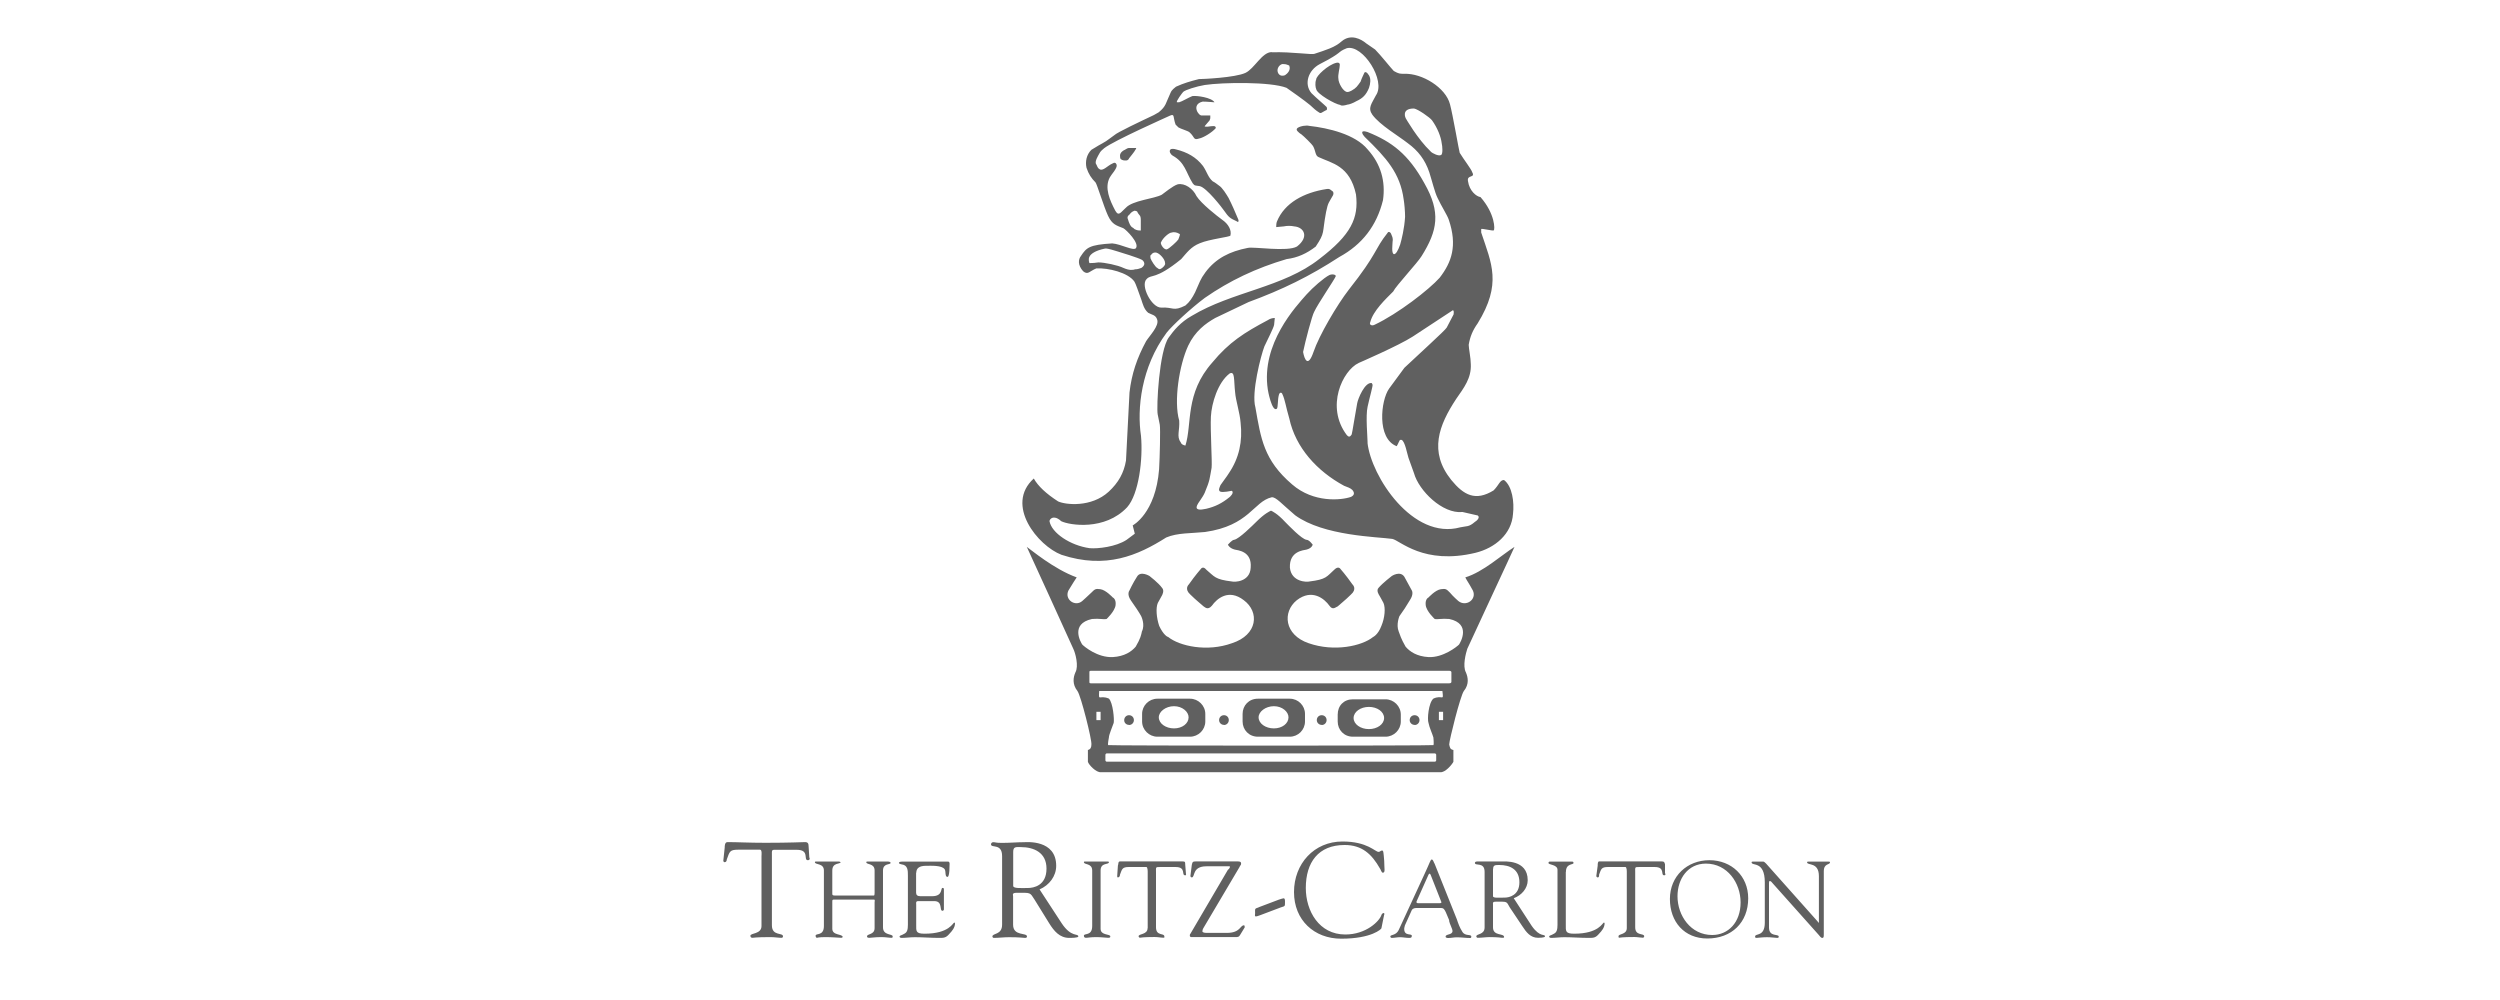 <svg xmlns="http://www.w3.org/2000/svg" id="Layer_1" viewBox="0 0 250 100"><defs><style>      .cls-1 {        fill: #606060;        fill-rule: evenodd;      }    </style></defs><path class="cls-1" d="M176.48,92.26v-4.02c0-2.22-1.32-1.59-1.32-2.01,0-.07.07-.07.14-.07h1.04c.07,0,.21.14.28.21l5.13,5.76c.07.07.07.14.14.14v-4.65c0-1.46-1.18-1.04-1.18-1.39,0-.07.07-.07.14-.07h2.01c.07,0,.14,0,.14.07,0,.28-.62.07-.62.9v6.24c0,.28,0,.42-.14.42-.07,0-.14,0-.35-.28l-4.64-5.2c-.07-.07-.14-.21-.28-.21,0,0-.07,0-.07.21v4.44c0,.97.97.62.97.9,0,.07,0,.14-.14.14-.21,0-.55-.07-1.04-.07-.42,0-.97.07-1.04.07-.14,0-.14-.07-.14-.14,0-.35.97.07.97-1.39ZM170.73,93.85c-2.29,0-3.74-1.66-3.74-3.95s1.73-3.88,3.95-3.88,3.88,1.59,3.88,3.81c0,2.43-1.67,4.02-4.09,4.02ZM170.59,86.36c-1.8,0-2.84,1.52-2.84,3.26,0,1.94,1.32,3.88,3.47,3.88,1.59,0,2.84-1.25,2.84-3.26,0-1.94-1.32-3.88-3.47-3.88h0ZM162.68,92.81v-5.62c0-.07,0-.49-.14-.49h-1.73c-.69,0-.69.21-.9.76,0,.14,0,.28-.14.28-.07,0-.13-.06-.14-.14l.14-1.04c0-.14,0-.42.14-.42h6.24c.28,0,.28.07.35.28v.9c.07.07.07.21-.07.21-.42,0,.14-.83-.97-.83h-1.52c-.49,0-.42,0-.42.55v5.48c0,.9.9.55.9.9,0,0,0,.14-.14.14-.21,0-.56-.07-.83-.07-1.25,0-1.46.07-1.53.07s-.07-.07-.07-.14c0-.28.83-.14.83-.83h0ZM156.58,87.2v5.27c0,.62-.07.9.83.9,2.5,0,2.84-1.11,2.98-1.11.07,0,.07.07.07.07,0,.42-.28.76-.55,1.04-.35.42-.56.42-1.04.42-.83,0-1.66-.07-2.43-.07-.49,0-.9.07-1.32.07-.14,0-.21-.07-.21-.14.07-.14.14-.07.49-.28.28-.14.35-.42.35-.9v-5.48c0-.55-.9-.49-.9-.69,0-.14.07-.14.21-.14h2.08c.14,0,.21,0,.21.14,0,.21-.76,0-.76.9h0ZM151.38,89.83l1.8,2.77c.83,1.18,1.32.76,1.32,1.04,0,.14-.62.14-.69.14-.76,0-1.18-.55-1.59-1.18l-1.25-1.87c-.35-.62-.21-.56-1.39-.56-.35,0-.28.14-.28.28v2.29c0,.9,1.11.55,1.11.97,0,.07-.07.07-.21.07-.07,0-.35-.07-1.25-.07-.35,0-.76.07-1.18.07-.07,0-.13-.06-.14-.14,0-.28.83-.14.83-.9v-5.55c0-1.04-.97-.55-.97-.9,0-.07.07-.14.21-.14h2.5c.21,0,2.57-.21,2.57,1.87,0,.83-.63,1.52-1.39,1.8h0ZM149.3,86.92v2.7c0,.21.62.14,1.18.14.42,0,1.46-.21,1.46-1.53s-.97-1.73-2.01-1.73c-.42,0-.62,0-.62.42h0ZM144.93,92.05l-.35-.83c-.14-.28-.21-.42-.49-.42h-2.36c-.21,0-.42,0-.55.21l-.69,1.53c0,.07-.07.21-.07.35,0,.76.76.42.76.69,0,.21-.14.21-.28.21-.28,0-.62-.07-.9-.07s-.56.07-.83.07c-.07,0-.13-.06-.14-.14,0-.21.55-.07.83-.63l2.56-5.55c.62-1.32.62-1.52.76-1.52s.21.35.28.42l2.22,5.55c.14.42.28.83.55,1.25.28.49.9.21.9.49,0,.14-.07.14-.14.14-.42,0-.83-.07-1.32-.07-.28,0-.55.07-.83.07-.07,0-.28,0-.28-.14,0-.28.69-.14.69-.56,0-.21-.28-.69-.35-1.04ZM142.85,87.47l-1.18,2.64c-.07.14,0,.21.14.21h2.15c.21,0,.21-.07.14-.21l-1.04-2.64c-.07-.14-.14-.14-.21,0h0ZM129.4,89.21c0-2.84,2.01-5.06,4.85-5.06,2.5,0,3.26,1.04,3.61,1.04.14,0,.21-.14.35-.14s.14.21.21,1.04c0,.76.14,1.18-.14,1.18-.14,0-.21-.35-.28-.41-.83-1.46-1.8-2.36-3.54-2.36-2.63,0-3.88,1.74-3.88,4.3,0,2.29,1.32,4.65,3.95,4.65,2.08,0,3.4-1.32,3.61-1.94,0-.07.14-.21.21-.21s.14.14.07.14l-.28,1.39c0,.07-.97,1.04-4.02,1.04-2.71,0-4.72-1.87-4.72-4.65h0ZM125.86,90.73l2.01-.76c.21-.07.42-.14.49-.14.14,0,.14.21.14.35,0,.49,0,.42-.42.56l-2.01.76c-.21.07-.35.14-.49.14s-.07-.21-.07-.28c0-.49-.07-.49.35-.62ZM123.99,86.64l-3.61,6.1c-.14.21-.14.35-.14.41s.14.14.42.14h2.01c1.39,0,1.32-.76,1.73-.76.07,0,.07.14.07.21l-.42.69c-.14.28-.28.28-.49.28h-4.44c-.07,0-.14-.07-.14-.14s0-.14.07-.21l3.74-6.38c.14-.07.21-.28.21-.28,0-.07-.07-.07-.07-.07h-2.29c-1.46,0-1.11,1.11-1.46,1.11-.07,0-.13-.06-.14-.14l.14-1.11c.07-.28.07-.35.42-.35h4.16c.28,0,.35.07.35.21s-.07.21-.14.28h0ZM114.77,92.81v-5.62c0-.07,0-.49-.14-.49h-1.73c-.69,0-.69.21-.9.76,0,.14-.07.28-.21.28-.07,0-.07-.07-.07-.14l.07-1.04c.07-.14,0-.42.21-.42h6.24c.28,0,.28.07.28.28l.07.9c0,.07.07.21-.07.21-.42,0,.14-.83-.97-.83h-1.53c-.49,0-.42,0-.42.55v5.48c0,.9.83.55.83.9,0,0,.07.14-.07.14-.28,0-.55-.07-.9-.07-1.18,0-1.39.07-1.46.07-.07,0-.13-.06-.14-.14,0-.28.9-.14.9-.83h0ZM109.22,92.6v-5.55c0-.76-.83-.55-.83-.83q0-.07.07-.07h2.22c.14,0,.21,0,.21.07,0,.28-.83,0-.83.83v5.83c0,.69.97.49.97.76,0,.07,0,.14-.21.14s-.69-.07-1.18-.07c-.62,0-.83.07-1.04.07-.14,0-.21-.07-.21-.21,0-.28.83.07.83-.97h0ZM103.95,88.93l2.22,3.4c.97,1.46,1.66.97,1.66,1.32,0,.14-.76.14-.9.14-.97,0-1.53-.69-2.01-1.46l-1.46-2.36c-.49-.76-.35-.69-1.8-.69-.49,0-.35.21-.35.35v2.84c0,1.18,1.39.76,1.39,1.18,0,.14-.14.14-.21.14-.14,0-.49-.07-1.59-.07-.49,0-1.04.07-1.52.07-.07,0-.13-.06-.14-.14,0-.35.97-.14.97-1.18v-6.86c0-1.32-1.11-.76-1.11-1.18,0-.07.07-.21.21-.21.28,0,.21.07.9.07.76,0,1.53-.07,2.22-.07.21,0,3.19-.28,3.19,2.36,0,1.04-.69,1.94-1.66,2.36h0ZM101.32,85.19v3.4c0,.28.83.21,1.46.21.55,0,1.87-.21,1.87-1.94,0-1.6-1.25-2.15-2.57-2.15-.49,0-.76-.07-.76.49h0ZM91.61,87.26v2.01q0,.35.42.35h1.18c1.11,0,.83-.83,1.04-.83.14,0,.14.07.14.21v1.94c0,.07-.06.13-.14.14-.35,0,.07-.97-.83-.97h-1.59c-.28,0-.21.21-.21.35v2.01c0,.62-.07.9.83.9,2.5,0,2.84-1.11,2.98-1.11.07,0,.07.07.07.07,0,.42-.28.76-.55,1.04-.35.42-.56.42-1.04.42-.83,0-1.59-.07-2.43-.07-.49,0-.9.07-1.32.07-.14,0-.21-.07-.21-.14.07-.14.14-.07.49-.28.28-.14.35-.42.35-.9v-4.92c0-.49,0-1.04-.62-1.11-.07,0-.28-.07-.28-.14q0-.14.35-.14h4.58c.07,0,.14.07.14.21,0,1.18-.14,1.32-.21,1.32-.28,0-.14-.55-.28-.76-.28-.42-1.39-.35-1.87-.35q-.97,0-.97.69h0ZM82.39,92.6v-5.55c0-.76-.9-.55-.9-.83,0-.07.07-.07.14-.07h2.22c.14,0,.21.07.21.07,0,.21-.83,0-.83.83v2.36q0,.14.21.14h3.95c.07,0,.07-.21.07-.28v-2.22c0-.76-.83-.55-.83-.83,0-.07.07-.07.21-.07h1.87c.28,0,.35.07.35.14,0,.21-.76,0-.76.76v5.69c0,.83.97.62.97.9,0,0,0,.14-.07.14-.35,0-.62-.07-1.04-.07-.69,0-.97.07-1.18.07-.14,0-.28,0-.28-.14,0-.28.76-.14.76-.83v-2.57c0-.14.07-.28-.07-.28h-4.02c-.14,0-.14.07-.14.21v2.71c0,.69,1.04.49,1.04.83,0,0-.07.07-.14.07-.14,0-.97-.07-1.53-.07-.76,0-.9.07-.9.07-.07,0-.14-.07-.14-.21,0-.28.83.07.83-.97h0ZM76.15,92.6v-7c0-.07.07-.63-.14-.63h-2.22c-.83,0-.83.21-1.11.97,0,.14-.07.28-.21.28-.07,0-.13-.06-.14-.14l.14-1.32c0-.14,0-.55.28-.55,1.04,0,2.08.07,3.81.07,2.43,0,3.68-.07,3.95-.07s.35.14.35.42l.07,1.11c.07.07.07.28-.14.28-.49,0,.21-1.04-1.11-1.04h-1.94c-.62,0-.55-.07-.55.69v6.86c0,1.11,1.11.69,1.11,1.11,0,0,0,.14-.14.14-.35,0-.69-.07-1.11-.07-1.46,0-1.73.07-1.8.07-.14,0-.21-.07-.21-.21,0-.28,1.11-.14,1.11-.97h0ZM127.18,5.23c2.01-.07,4.02.28,4.3.14,1.04-.35,2.01-.62,2.7-1.25.9-.76,1.94-.21,2.43.21l.9.62c.55.55,1.59,1.87,1.87,2.15.49.28.62.28,1.04.28,1.8-.07,4.16,1.39,4.58,3.05.28,1.04.9,4.65.97,4.85.42.69,1.18,1.66,1.25,1.94.35.62-.56.21-.42.9.14.97.83,1.53,1.25,1.59,1.46,1.66,1.46,3.26,1.32,3.33-.07.07-1.18-.21-1.25-.14v.35c1.04,3.12,2.08,5.13-.35,9.08-.49.69-.76,1.32-.9,2.15,0,.35.21,1.32.21,1.94.07,1.39-.69,2.36-1.46,3.47-1.73,2.63-2.77,5.27-.49,8.11,1.25,1.53,2.43,2.15,4.23,1.04.55-.55.62-1.04,1.04-1.04.83.62,1.04,2.22.9,3.4-.14,2.01-1.8,3.4-3.75,3.88-5.2,1.25-7.56-1.25-8.32-1.39-1.46-.21-6.86-.28-9.71-2.36-1.32-1.11-1.94-1.87-2.36-1.8-1.8.42-2.22,2.84-6.66,3.47-1.32.14-2.77.07-3.88.55-2.84,1.8-6.03,3.19-10.47,1.73-2.36-.9-5.69-4.99-2.77-7.63.42.76,1.25,1.53,2.43,2.29.76.35,3.33.62,5.06-.97.97-.9,1.52-1.87,1.73-3.12l.35-6.8c.21-1.87.76-3.47,1.66-5.13.35-.55,1.32-1.53,1.11-2.15-.14-.49-.55-.49-.9-.69-.42-.35-.55-.9-.69-1.32-.28-.76-.55-1.59-.69-1.8-.62-.9-2.63-1.39-3.81-1.32-.69.28-.83.69-1.32.28-.55-.62-.49-1.18-.21-1.53.55-.83.83-1.11,3.12-1.25.9.07,2.08.76,2.36.49.42-.49-.97-1.87-1.25-2.01-.69-.28-1.11-.35-1.53-1.25-.42-.9-1.11-3.19-1.25-3.33-.42-.42-.69-.83-.9-1.46-.14-.62,0-1.32.49-1.8l.35-.21c.42-.28,1.04-.55,1.46-.9l.48-.35c.28-.28,2.64-1.39,3.95-2.01l.49-.28c.76-.62.69-.9,1.18-1.94.14-.35.42-.49.55-.62.76-.35,1.46-.55,2.29-.76.35,0,3.61-.14,4.65-.62.9-.42,1.66-2.08,2.63-2.08h0ZM136.47,13.69c-.21-.21-.55-.76.28-.49,2.43.97,4.09,2.22,5.69,5.13,1.66,2.91,1.32,4.72-.28,7.28-.42.69-2.57,2.98-2.84,3.54-.76.76-2.01,1.94-2.29,3.05-.14.28.14.42.42.28,2.36-1.11,5.48-3.54,6.52-4.71,1.18-1.53,1.8-3.19.9-5.82-.14-.42-.76-1.39-1.11-2.15-.28-.55-.56-1.73-.83-2.57-.42-1.25-1.11-2.15-2.15-2.91-.97-.76-2.77-1.8-3.54-2.84-.49-.69-.07-1.11.35-1.94,1.04-1.46-1.32-5.13-2.91-4.72-1.04.42-.28.35-2.7,1.59-1.18.62-1.6,2.01-.83,2.91.49.49,1.32,1.18,1.52,1.39,0,.07.14.28-.14.35-.42.21-.42.35-.69.14-.14-.07-.56-.42-.83-.69-.49-.42-2.15-1.59-2.36-1.73-1.6-.62-6.38-.55-8.18-.28-.83.14-1.94.49-2.15.69-.07.07-.76.97-.62,1.04h.21c.28-.07.97-.49,1.32-.62.42-.07,1.94.14,2.22.62-.07,0-.76-.07-1.18-.07-1.18.28-.42,1.46-.07,1.39h.83v.28l-.07.21-.42.49c-.14.14-.07.14.21.14.55-.07.83-.14.83.14-.35.42-1.25.97-1.66,1.04-.62.21-.42-.14-.97-.62-.14-.14-.9-.35-1.11-.49l-.28-.28c-.28-.76-.07-1.11-.55-.9-.14.07-5.62,2.5-6.59,3.26-.14.14-.28.21-.42.42-.28.49-.48.83-.42,1.11.14.21.14.42.35.55.35.28.83-.35,1.32-.55.21-.14.35-.07.42.14.07.35-.55.97-.69,1.25-.56,1.04,0,2.29.55,3.33.35.62.55.14,1.04-.28.69-.76,2.84-.9,3.61-1.32.21-.14,1.11-.9,1.6-1.04.69-.14,1.52.42,1.87,1.18.48.76,2.08,2.01,2.56,2.36.62.42.97,1.04.83,1.59-.07.14-2.08.35-3.05.76-.9.35-1.32.97-1.87,1.59-2.64,2.15-2.98,1.46-3.47,2.01-.62.62.49,2.84,1.46,2.84,1.25-.07,1.18.42,2.43-.21.42-.35.69-.76.97-1.32.48-1.04.48-1.25,1.04-2.01,1.04-1.39,2.43-2.08,4.23-2.43.63-.14,3.95.42,4.92-.14,1.25-.97.69-1.94-.28-2.01-.28-.07-.76-.07-1.04,0l-.76.07s0-.42.07-.55c.76-1.87,2.7-2.91,4.99-3.26.21,0,.21-.07.55.21.14.07.14.28.07.42-.42.76-.49.69-.69,1.66-.42,2.22-.07,2.01-1.04,3.47-.9.69-1.8,1.11-2.91,1.25-3.05.9-5.69,2.15-8.18,3.88-1.39,1.04-3.26,2.77-3.81,3.47-2.57,3.47-2.98,7.63-2.57,10.33.21,2.29-.21,5.82-1.39,7.14-2.22,2.36-5.76,1.8-6.59,1.39-.21-.21-.49-.35-.62-.35-.35-.07-.55.21-.55.35.21,1.18,2.08,2.43,4.02,2.7.83.07,2.63-.14,3.68-.83l.83-.62-.21-.83s2.29-1.18,2.64-5.62c.07-1.18.14-4.02.07-4.44l-.21-1.04c-.14-.69.14-6.38,1.11-7.7.49-.69,1.18-1.53,2.29-2.15,4.02-2.43,9.15-2.84,12.76-5.69,3.19-2.43,3.95-4.09,3.67-6.45-.62-2.91-2.43-3.12-3.74-3.74-.35-.14-.28-.62-.56-1.11-.07-.14-.9-.97-1.18-1.18-.14-.07-.28-.21-.35-.28-.42-.42.62-.55.55-.55.21,0,.35-.07.62,0,1.87.21,4.58.83,5.83,2.36,1.32,1.46,1.8,3.19,1.53,5.06-.63,2.57-2.08,4.44-4.37,5.69-2.98,1.94-5.69,3.26-9.08,4.51-1.18.55-2.15,1.04-3.33,1.59-.97.55-2.01,1.32-2.7,2.77-.9,1.94-1.46,5.55-.9,7.49.07.97-.28,1.59.14,2.15.07.21.21.28.48.35.69-2.15-.07-5.2,2.7-8.32,1.66-2.01,3.19-2.98,5.55-4.23.2-.14.45-.21.69-.21l-.07.69c-.07.35-.62,1.39-.97,2.15-.35.9-1.32,4.65-.9,6.1.55,3.12.83,5.27,3.67,7.7,2.15,1.87,4.92,1.59,5.89,1.25.28-.14.42-.35.14-.69-.21-.21-.49-.28-.83-.42-2.7-1.46-4.85-3.81-5.48-6.73-.35-1.18-.42-1.87-.69-2.43-.07-.21-.28-.21-.35.07-.14.49-.07,1.25-.21,1.39-.49.35-.9-1.87-.9-1.94-.69-4.58,2.84-8.32,3.88-9.5.62-.69,1.73-1.66,2.29-1.94.35-.14.69,0,.62.14-.14.35-1.8,2.77-2.15,3.54-.21.35-.9,2.98-1.11,4.02.14.76.49,1.59,1.04,0,.56-1.66,2.36-4.72,3.54-6.24,2.91-3.68,2.5-3.95,3.88-5.69.07-.14.28-.07.35.14s.21.35.14.76c0,.28-.14,1.18.14,1.25q.28,0,.62-.97c.14-.49.42-1.59.49-2.77,0-.55-.07-1.32-.14-1.73-.35-2.63-1.73-4.16-3.88-6.24h0ZM136.75,44.27c.35,3.33,4.51,9.78,9.29,8.46.62-.14.83,0,1.46-.55.14-.07.55-.42.28-.63l-1.53-.35c-2.01.21-4.37-2.15-4.85-3.88l-.55-1.53c-.14-.42-.35-1.66-.69-1.8h-.14c-.07,0-.21.42-.35.63-2.01-.76-1.6-4.58-.76-5.76l1.53-2.08c1.39-1.32,4.09-3.75,4.23-4.02,0,0,.55-1.04.69-1.32,0-.14.07-.35-.07-.42l-4.02,2.64c-1.39.9-5.41,2.64-5.41,2.64-1.6.76-3.33,4.37-1.18,7.21.14.14.28.28.49-.07.07-.21.35-2.08.55-3.12.07-.42.76-2.15,1.46-2.01l.07.14c.07.07-.28,1.25-.49,2.22-.21.9,0,3.12,0,3.61h0ZM121.98,49.13c-.14-.14-.07-.28.07-.62.28-.42.62-.83.83-1.18,1.04-1.53,1.39-3.19,1.18-5.06-.07-.97-.49-2.22-.55-3.05-.14-1.25,0-2.15-.55-1.87-1.18.9-1.8,2.98-1.87,4.3-.07,1.39.14,4.51.07,5.13-.21,1.11-.14,1.18-.69,2.5-.21.48-.69,1.04-.76,1.25-.21.49.28.49.9.35.9-.21,1.59-.55,2.36-1.18,0,0,.49-.42.21-.62-.07,0-.9.21-1.18.07h0ZM108.94,26.31q.49,0,.9-.07c.62,0,1.94.28,2.5.55.62.28.97.21,1.18.14q.28,0,.62-.14c.62-.42.07-.83,0-.83-.21-.14-2.15-.76-2.43-.83-.9-.28-1.04-.28-1.18-.28-1.04.21-1.46.55-1.59.83-.14.28,0,.62,0,.62ZM115.67,25.27c-.28-.07-.48.07-.55.21-.14.07-.07.14-.07.35.07.21.49.9.69.97.14.14.28.14.35.07.07,0,.49-.35.42-.55,0-.42-.56-.97-.83-1.04ZM116.09,24.23c-.07.21.35.83.63.69.21-.07.97-.76,1.11-.97.07-.21.21-.49.14-.55-.35-.21-.62-.21-.83-.14-.21,0-.83.49-1.04.97ZM114.08,23.05v-1.04c0-.07,0-.28-.07-.42-.07-.07-.28-.35-.28-.42-.07-.07-.14-.07-.14-.07-.14-.07-.21,0-.35.07s-.35.35-.35.35c-.07,0-.14.14-.14.28.07.14.14.62.42.9.14.07.21.14.28.21.28.14.42.14.62.14h0ZM143.06,15.15c.21.21.83.49,1.04.35.21-.07.14-.9.07-1.18-.07-.62-.42-1.53-.97-2.29-.21-.28-1.39-1.11-1.8-1.18-1.32,0-.83.97-.83.97,0,0,1.18,2.08,2.5,3.33h0ZM128.5,7.52c.21-.14.62-.49.42-.97-.21-.07-.28-.14-.55-.14-.28-.07-.62.28-.62.62,0,.28.21.69.76.49h0ZM123.71,22.15c-.76-.35-.83-.42-1.32-1.11-.14-.21-1.73-2.29-2.43-2.43-.42-.07-.48,0-.69-.28-.69-1.11-.76-2.08-2.01-2.77-.14-.07-.42-.42-.21-.62.07-.07.35-.07.55,0,1.11.28,2.01.76,2.7,1.66.42.62.49,1.11.97,1.53.28.14.42.28.62.42.35.21.76.9.97,1.25.35.69.62,1.32.97,2.15.07.21,0,.28-.14.21h0ZM112.62,16.05c-.21,0-.35,0-.55-.14,0,0-.07-.07-.07-.35s.28-.49.42-.55c.07,0,.28-.21.48-.21h.69c.07,0,0,.14-.07.21,0,.07-.62.83-.62.83,0,.07-.14.21-.28.21ZM134.05,10.5c-.55-.07-2.36-1.11-2.43-1.59-.07-.14-.14-.62,0-.97,0-.35,1.18-1.46,2.01-1.66.35-.07.35.14.35.21,0,.35-.21.97-.14,1.39,0,.42.49,1.32.9,1.32.14,0,.28-.07.42-.14.49-.28.55-.42.9-.9.14-.42.21-.49.35-.83.07-.21.28-.14.49.21.21.35.14.83,0,1.25-.28.69-.63,1.04-1.25,1.32-.35.21-.76.35-.9.35-.21.07-.55.14-.69.07h0ZM127.11,51.07c.14.07.62.28,1.39,1.11.35.35,1.66,1.73,2.15,1.8.28,0,.62.49.62.49,0,0-.07.35-.62.49-.28.07-1.73.14-1.66,1.8.14,1.46,1.73,1.46,1.94,1.39,1.73-.21,1.73-.49,2.5-1.18.42-.42.62-.07.62-.07,0,0,.55.62,1.18,1.52.07.07.49.49-.14,1.04-.55.55-1.18,1.04-1.32,1.18-.21.07-.49.42-.83-.07-.49-.69-1.73-1.73-3.26-.55-1.46,1.18-1.25,3.47,1.18,4.3,2.57.9,5.34.28,6.45-.62,0,0,.49-.21.83-1.11.35-.83.42-1.8.21-2.29-.14-.28-.42-.76-.42-.76,0,0-.35-.49-.07-.76.42-.49,1.32-1.18,1.32-1.18,0,0,.83-.55,1.25.07.35.63.76,1.39.76,1.39,0,0,.21.35-.21.97-.32.55-.67,1.08-1.04,1.59,0,0-.35.83-.07,1.53.14.35.21.69.69,1.52.42.49,1.11.97,2.29,1.04,1.46.07,2.84-1.04,3.05-1.25.14-.21,1.25-2.08-.97-2.56-.76-.07-1.18.07-1.46,0,0,0-.83-.76-.9-1.39-.07-.62.28-.76.28-.76,0,0,.69-.76,1.25-.83.49-.07.55,0,.9.35.28.35.83.83.83.83.76.62,1.87-.14,1.46-1.04-.49-.9-.55-.9-.76-1.32,1.8-.55,3.61-2.22,4.92-3.05-.14.35-4.58,9.85-4.72,10.19-.14.42-.49,1.73-.14,2.36.21.49.35,1.18-.21,1.87-.35.49-1.46,4.92-1.46,5.34.07.28.07.49.42.55v1.18c-.14.28-.83,1.11-1.32,1.04h-33.91c-.49.07-1.25-.76-1.32-1.04v-1.18c.28-.07.35-.28.35-.55.07-.42-1.04-4.85-1.39-5.34-.55-.69-.42-1.39-.21-1.87.35-.62,0-1.94-.21-2.36-.14-.35-4.65-10.19-4.65-10.19.42.28,2.7,2.22,4.99,3.05,0,0-.55.83-.83,1.32-.42.9.69,1.66,1.39,1.04,0,0,.55-.49.9-.83.35-.35.42-.42.9-.35.55.07,1.25.83,1.25.83,0,0,.35.14.28.76s-.9,1.39-.9,1.39c-.35.07-.69-.07-1.46,0-2.22.49-1.11,2.36-.97,2.56.21.21,1.53,1.32,3.05,1.25,1.18-.07,1.87-.55,2.29-1.04.49-.83.55-1.18.62-1.52.35-.69-.07-1.53-.07-1.53-.14-.28-.69-1.11-1.04-1.59-.42-.62-.14-.97-.14-.97,0,0,.35-.76.76-1.39.35-.62,1.25-.07,1.25-.07,0,0,.9.69,1.25,1.18.28.28,0,.76,0,.76,0,0-.28.49-.42.76-.21.49-.14,1.46.14,2.29.42.9.83,1.11.9,1.11,1.11.9,3.88,1.53,6.38.62,2.57-.83,2.77-3.12,1.18-4.3-1.53-1.18-2.7-.14-3.19.55-.42.49-.69.14-.83.07-.14-.14-.76-.62-1.32-1.18-.62-.55-.21-.97-.14-1.04.63-.9,1.18-1.52,1.18-1.52,0,0,.21-.35.55.07.83.69.83.97,2.57,1.18.21.07,1.8.07,1.87-1.39.14-1.66-1.32-1.73-1.59-1.8-.55-.14-.69-.49-.69-.49,0,0,.42-.49.62-.49.49-.07,1.87-1.46,2.22-1.8.83-.83,1.32-1.04,1.46-1.11h0ZM143.34,74.51c.07-.07,0-.76,0-.76-.07-.28-.42-1.04-.49-1.46-.14-.35,0-2.01.49-2.43.9-.42,1.04.35.9-.76h-34.32c-.07,1.11,0,.35.97.76.41.42.55,2.08.48,2.43-.14.42-.48,1.18-.48,1.46,0,0-.14.69-.07.76,0,.07,32.52.07,32.52,0ZM109.64,72.01h.42v-.83h-.42v.83ZM143.89,72.01h.42v-.83h-.42v.83ZM109.08,68.33h35.85c.14,0,.21-.07.21-.14v-.97c0-.07-.07-.14-.21-.14h-35.85c-.14,0-.14.07-.14.14v.97c0,.07,0,.14.14.14h0ZM110.68,76.17h32.8c.07,0,.14-.07.14-.14v-.55c0-.07-.07-.14-.14-.14h-32.8c-.07,0-.13.06-.14.14v.55c0,.07.07.14.14.14h0ZM135.29,73.67c-.9,0-1.52-.69-1.52-1.52v-.69c0-.9.62-1.53,1.52-1.53h3.26c.83,0,1.53.69,1.53,1.53v.69c0,.83-.69,1.52-1.53,1.52h-3.26ZM136.89,72.91c.83,0,1.52-.48,1.52-1.11s-.69-1.11-1.52-1.11-1.53.49-1.53,1.11.69,1.11,1.53,1.11ZM115.74,73.67c-.83,0-1.53-.69-1.53-1.52v-.76c0-.83.69-1.52,1.53-1.52h3.26c.83,0,1.53.69,1.53,1.52v.76c0,.83-.69,1.52-1.53,1.52h-3.26ZM117.4,72.84c.83,0,1.46-.49,1.46-1.11,0-.55-.62-1.11-1.46-1.11s-1.52.55-1.52,1.11c0,.62.69,1.11,1.52,1.11ZM125.79,73.67c-.9,0-1.53-.69-1.53-1.52v-.76c0-.83.62-1.52,1.53-1.52h3.19c.84,0,1.52.69,1.52,1.52v.76c0,.84-.69,1.52-1.52,1.52h-3.19ZM127.39,72.84c.83,0,1.46-.49,1.46-1.11,0-.55-.62-1.11-1.46-1.11s-1.53.55-1.53,1.11c0,.62.69,1.11,1.53,1.11ZM112.9,72.49c-.26,0-.48-.2-.48-.46,0,0,0-.02,0-.02,0-.26.2-.48.46-.49,0,0,.02,0,.02,0,.28,0,.49.21.49.49,0,.26-.2.48-.46.49,0,0-.02,0-.02,0ZM122.4,72.49c-.26,0-.48-.2-.49-.46,0,0,0-.02,0-.02,0-.28.21-.49.49-.49s.48.21.48.49c0,.26-.2.48-.46.49,0,0-.02,0-.02,0ZM141.46,72.49c-.26,0-.48-.2-.49-.46,0,0,0-.01,0-.02,0-.28.21-.49.49-.49s.49.21.49.49c0,.26-.2.48-.46.49,0,0-.02,0-.02,0ZM132.17,72.49c-.26,0-.48-.2-.49-.46,0,0,0-.02,0-.02,0-.28.21-.49.49-.49s.49.21.49.49c0,.26-.2.48-.46.49,0,0-.02,0-.02,0Z"></path></svg>